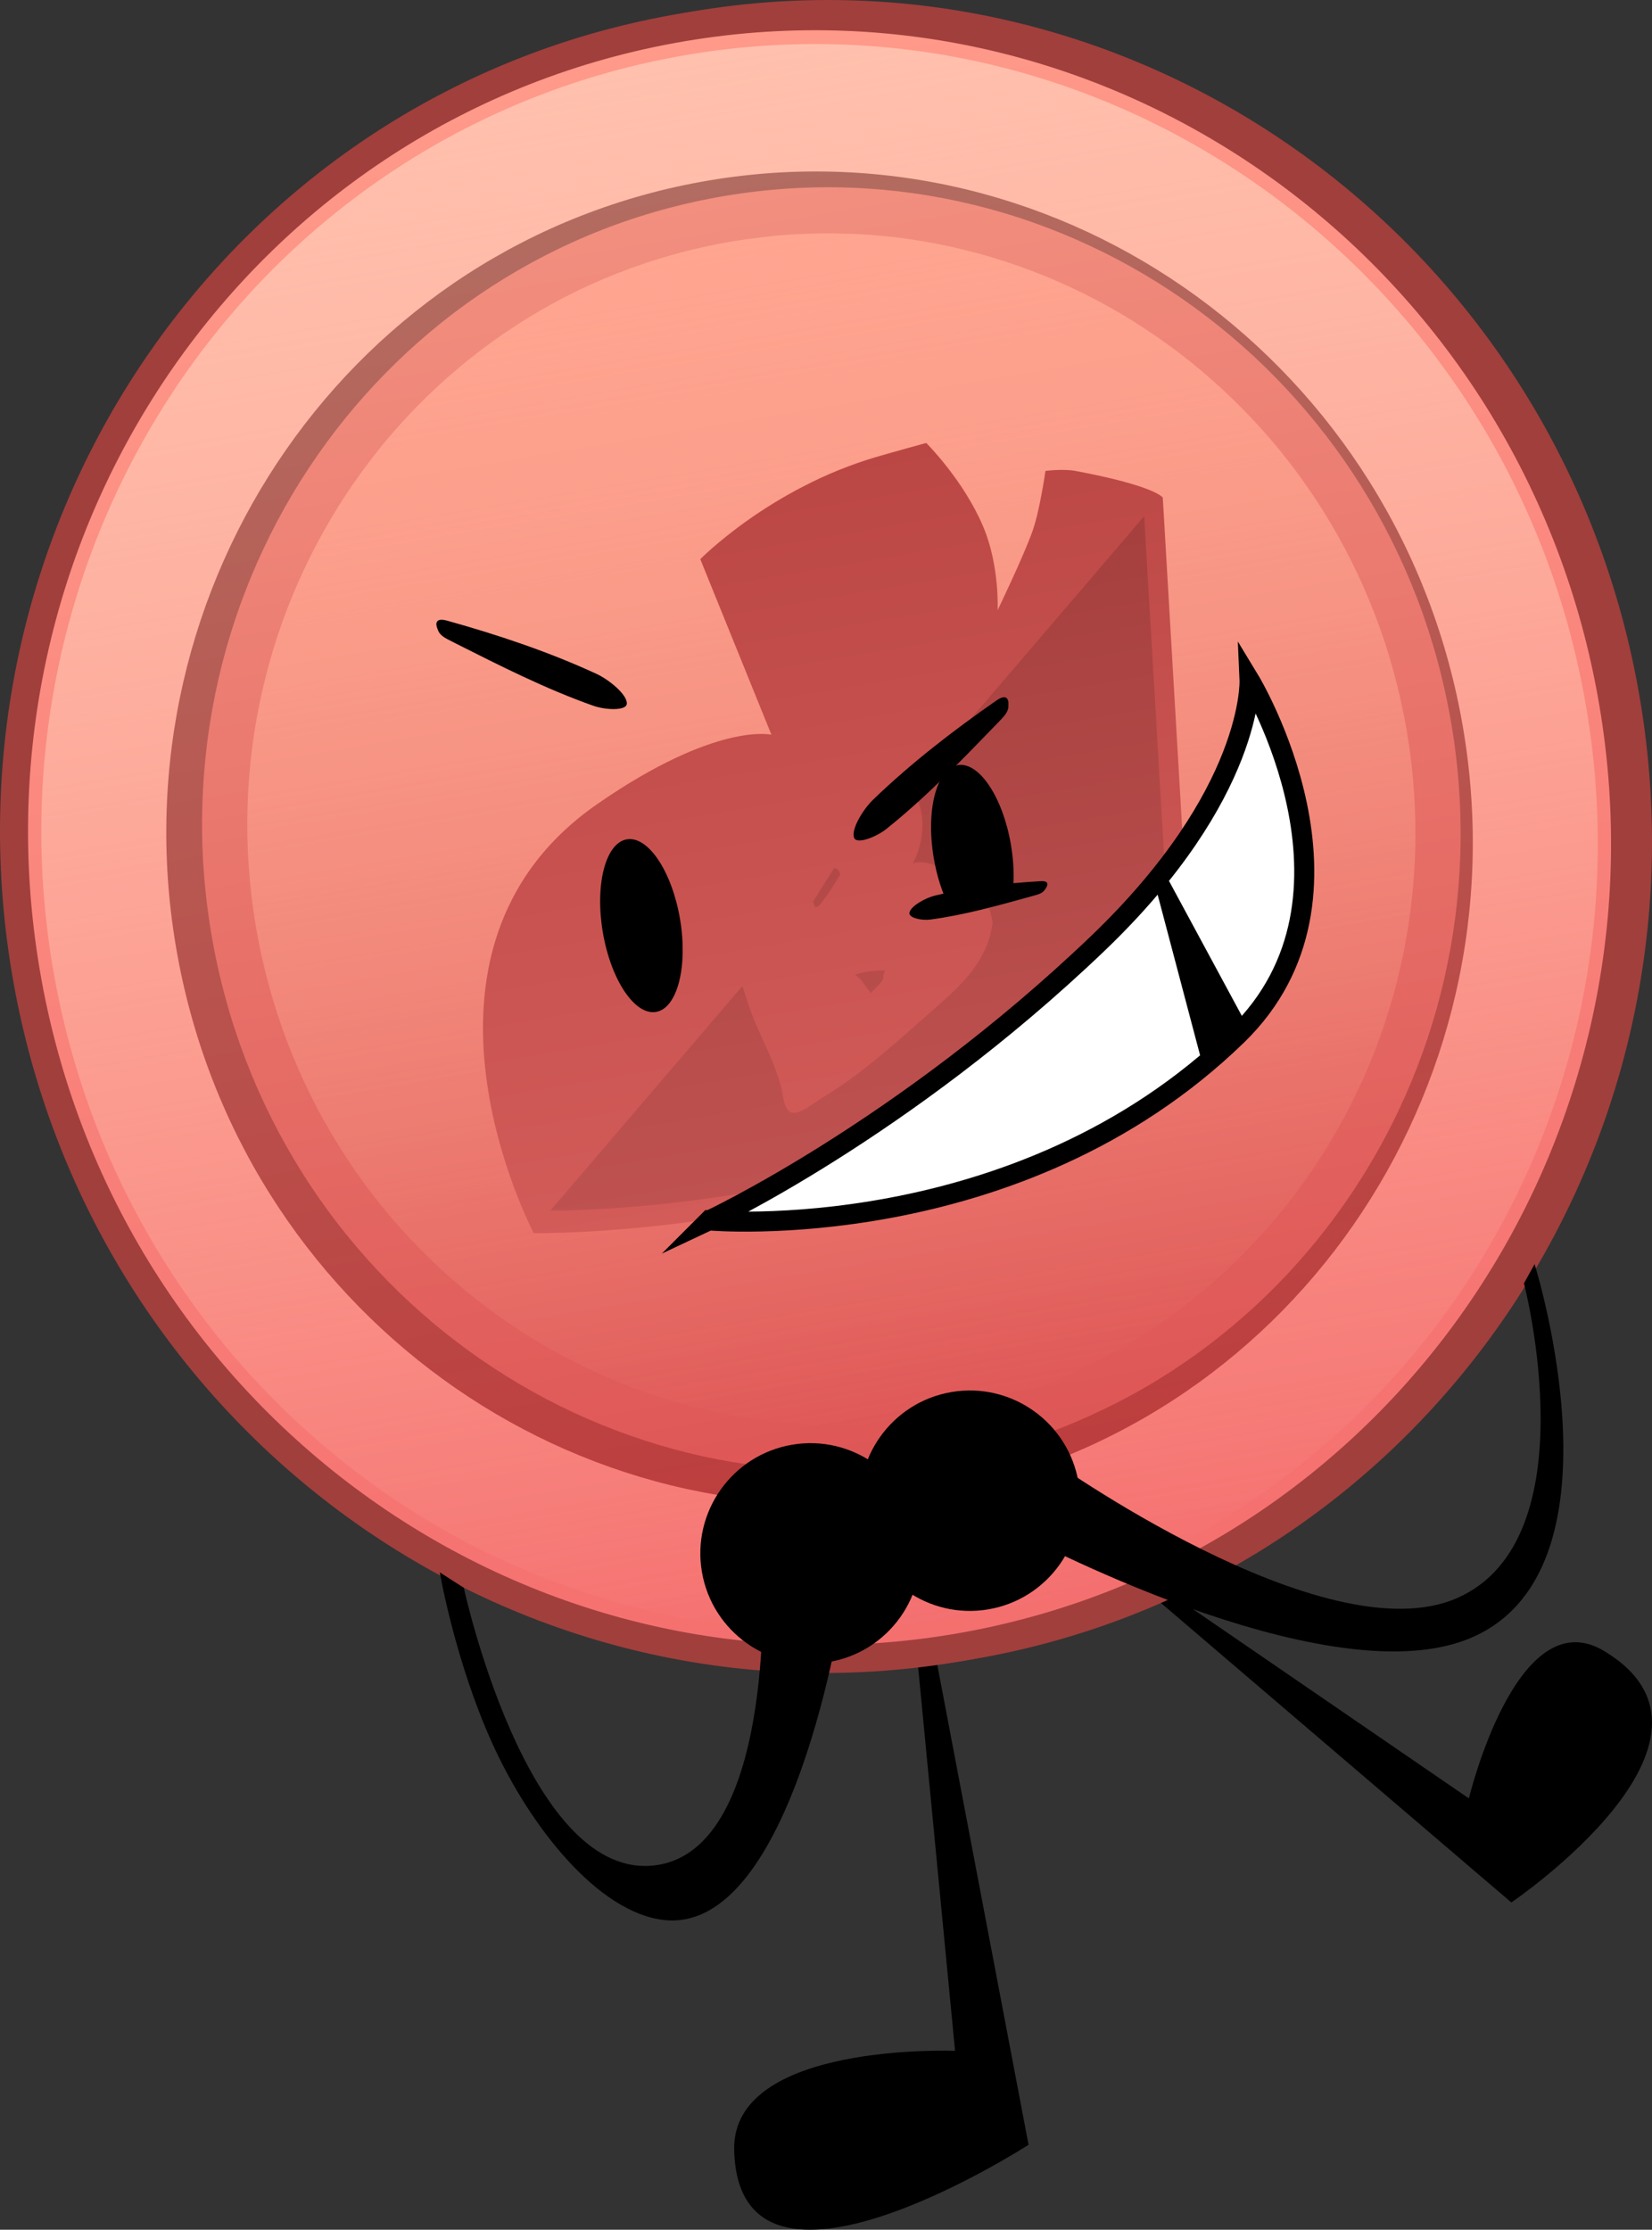 <svg version="1.1" xmlns="http://www.w3.org/2000/svg" xmlns:xlink="http://www.w3.org/1999/xlink" width="206.188" height="278.156" viewBox="0,0,206.188,278.156"><rect x="0" y="0" width="206.188" height="278.156" fill="#333333" stroke="none"/><defs><linearGradient x1="222.844" y1="43.191" x2="257.018" y2="245.336" gradientUnits="userSpaceOnUse" id="color-1"><stop offset="0" stop-color="#ff9a8a"/><stop offset="1" stop-color="#f46f6f"/></linearGradient><linearGradient x1="223.423" y1="46.613" x2="256.439" y2="241.913" gradientUnits="userSpaceOnUse" id="color-2"><stop offset="0" stop-color="#ffc0ad"/><stop offset="1" stop-color="#ffc0ad" stop-opacity="0"/></linearGradient><linearGradient x1="226.074" y1="62.296" x2="253.788" y2="226.231" gradientUnits="userSpaceOnUse" id="color-3"><stop offset="0" stop-color="#b36c61"/><stop offset="1" stop-color="#bd3d3d"/></linearGradient><linearGradient x1="228.193" y1="65.031" x2="254.89" y2="222.951" gradientUnits="userSpaceOnUse" id="color-4"><stop offset="0" stop-color="#f28f7f"/><stop offset="1" stop-color="#de5656"/></linearGradient><linearGradient x1="229.152" y1="70.703" x2="253.931" y2="217.279" gradientUnits="userSpaceOnUse" id="color-5"><stop offset="0" stop-color="#ffa590"/><stop offset="1" stop-color="#ffa590" stop-opacity="0"/></linearGradient><linearGradient x1="233.956" y1="99.121" x2="249.127" y2="188.861" gradientUnits="userSpaceOnUse" id="color-6"><stop offset="0" stop-color="#bb4745"/><stop offset="1" stop-color="#d35c59"/></linearGradient><linearGradient x1="234.382" y1="101.638" x2="248.702" y2="186.345" gradientUnits="userSpaceOnUse" id="color-7"><stop offset="0" stop-color="#a13d3c"/><stop offset="1" stop-color="#bf5250"/></linearGradient><linearGradient x1="238.556" y1="126.331" x2="247.022" y2="176.407" gradientUnits="userSpaceOnUse" id="color-8"><stop offset="0" stop-color="#a13d3c"/><stop offset="1" stop-color="#bf5250"/></linearGradient><linearGradient x1="226.266" y1="120.867" x2="253.725" y2="170.722" gradientUnits="userSpaceOnUse" id="color-9"><stop offset="0" stop-color="#a13d3c"/><stop offset="1" stop-color="#bf5250"/></linearGradient><linearGradient x1="221.233" y1="43.463" x2="255.407" y2="245.609" gradientUnits="userSpaceOnUse" id="color-10"><stop offset="0" stop-color="#ff9a8a"/><stop offset="1" stop-color="#f46f6f"/></linearGradient><linearGradient x1="221.812" y1="46.886" x2="254.828" y2="242.186" gradientUnits="userSpaceOnUse" id="color-11"><stop offset="0" stop-color="#ffc0ad"/><stop offset="1" stop-color="#ffc0ad" stop-opacity="0"/></linearGradient><linearGradient x1="224.463" y1="62.568" x2="252.177" y2="226.503" gradientUnits="userSpaceOnUse" id="color-12"><stop offset="0" stop-color="#b36c61"/><stop offset="1" stop-color="#bd3d3d"/></linearGradient><linearGradient x1="226.446" y1="64.498" x2="253.143" y2="222.418" gradientUnits="userSpaceOnUse" id="color-13"><stop offset="0" stop-color="#f28f7f"/><stop offset="1" stop-color="#de5656"/></linearGradient><linearGradient x1="227.405" y1="70.17" x2="252.185" y2="216.746" gradientUnits="userSpaceOnUse" id="color-14"><stop offset="0" stop-color="#ffa590"/><stop offset="1" stop-color="#ffa590" stop-opacity="0"/></linearGradient><linearGradient x1="232.209" y1="98.588" x2="247.38" y2="188.328" gradientUnits="userSpaceOnUse" id="color-15"><stop offset="0" stop-color="#bb4745"/><stop offset="1" stop-color="#d35c59"/></linearGradient><linearGradient x1="232.635" y1="101.105" x2="246.955" y2="185.812" gradientUnits="userSpaceOnUse" id="color-16"><stop offset="0" stop-color="#a13d3c"/><stop offset="1" stop-color="#bf5250"/></linearGradient><linearGradient x1="236.809" y1="125.798" x2="245.275" y2="175.874" gradientUnits="userSpaceOnUse" id="color-17"><stop offset="0" stop-color="#a13d3c"/><stop offset="1" stop-color="#bf5250"/></linearGradient><linearGradient x1="224.519" y1="120.334" x2="251.979" y2="170.189" gradientUnits="userSpaceOnUse" id="color-18"><stop offset="0" stop-color="#a13d3c"/><stop offset="1" stop-color="#bf5250"/></linearGradient></defs><g transform="translate(-136.032,-40.047)"><g data-paper-data="{&quot;isPaintingLayer&quot;:true}" fill-rule="nonzero" stroke-linejoin="miter" stroke-miterlimit="10" stroke-dasharray="" stroke-dashoffset="0" style="mix-blend-mode: normal"><path d="M252.334,244.143l12.073,63.462c0,0 -36.228,23.413 -36.741,0.641c-0.304,-13.495 27.567,-12.359 27.567,-12.359l-4.927,-51.188z" data-paper-data="{&quot;index&quot;:null}" fill="#000000" stroke="#000000" stroke-width="0" stroke-linecap="round"/><path d="M279.845,237.301l39.519,27.093c0,0 5.985,-24.938 16.885,-18.383c18.393,11.063 -11.585,31.365 -11.585,31.365l-46.281,-39.537z" fill="#000000" stroke="#000000" stroke-width="0" stroke-linecap="round"/><g><g><path d="M140.872,161.01c-9.437,-55.821 27.264,-108.57 81.973,-117.819c54.709,-9.249 106.709,28.505 116.146,84.326c9.437,55.821 -27.264,108.57 -81.973,117.819c-54.709,9.249 -106.709,-28.505 -116.146,-84.326z" fill="url(#color-1)" stroke="none" stroke-width="0" stroke-linecap="butt"/><path d="M144.226,160.443c-9.117,-53.931 26.34,-104.894 79.197,-113.829c52.856,-8.936 103.096,27.54 112.213,81.471c9.117,53.931 -26.34,104.894 -79.197,113.829c-52.856,8.936 -103.096,-27.54 -112.213,-81.471z" fill="url(#color-2)" stroke="none" stroke-width="0" stroke-linecap="butt"/><path d="M159.596,157.844c-7.653,-45.269 22.11,-88.048 66.478,-95.549c44.368,-7.501 86.539,23.117 94.192,68.387c7.653,45.269 -22.11,88.048 -66.478,95.549c-44.368,7.501 -86.539,-23.117 -94.192,-68.387z" fill="url(#color-3)" stroke="none" stroke-width="0" stroke-linecap="butt"/><path d="M164.155,157.074c-7.372,-43.608 21.299,-84.817 64.038,-92.042c42.74,-7.225 83.363,22.269 90.735,65.877c7.372,43.608 -21.299,84.817 -64.038,92.042c-42.74,7.225 -83.363,-22.269 -90.735,-65.877z" fill="url(#color-4)" stroke="none" stroke-width="0" stroke-linecap="butt"/><path d="M169.714,156.134c-6.843,-40.476 19.769,-78.724 59.438,-85.431c39.669,-6.706 77.375,20.669 84.218,61.145c6.843,40.476 -19.769,78.724 -59.438,85.431c-39.669,6.706 -77.375,-20.669 -84.218,-61.145z" fill="url(#color-5)" stroke="none" stroke-width="0" stroke-linecap="butt"/><path d="M247.122,97.595c2.054,-0.605 6.26,-1.758 6.26,-1.758c0,0 4.653,4.617 7.115,10.448c2.065,4.89 1.796,10.412 1.796,10.412c0,0 3.338,-6.904 4.406,-10.013c0.887,-2.582 1.563,-7.356 1.563,-7.356c0,0 2.218,-0.289 3.802,0.009c9.939,1.868 10.842,3.314 10.842,3.314l3.74,63.774l-7.404,6.429l-6.826,-4.852l-3.836,10.382c0,0 -9.461,6.43 -16.778,8.645c-25.723,7.788 -47.404,7.382 -47.404,7.382c0,0 -18.596,-35.134 7.932,-53.529c14.862,-10.305 21.733,-8.644 21.733,-8.644l-8.88,-21.901c0,0 8.665,-8.836 21.938,-12.742z" fill="url(#color-6)" stroke="#000000" stroke-width="0" stroke-linecap="round"/><path d="M280.586,104.969l3.53,60.197l-4.34,4.585l-8.93,-5.816l-3.783,12.519c0,0 -8.931,6.069 -15.837,8.16c-24.28,7.352 -44.745,6.968 -44.745,6.968l23.962,-28.007c0.568,1.807 1.154,3.608 1.925,5.331c1.132,2.525 2.504,5.25 3.048,7.959c0.175,0.87 0.298,2.71 1.673,2.531c1.005,-0.131 2.618,-1.506 3.546,-2.005c4.651,-2.837 8.74,-6.533 12.818,-10.137c3.807,-3.365 7.451,-6.246 8.219,-11.551c-0.569,-3.551 -2.358,-5.319 -5.642,-6.603c-1.143,-0.447 -3.089,-1.316 -4.344,-0.794c1.412,-2.461 1.957,-7.035 -0.317,-9.189z" fill="url(#color-7)" stroke="#000000" stroke-width="0" stroke-linecap="butt"/><path d="M248.07,161.648c0.34,-0.076 -0.083,0.458 -0.047,0.671c0.126,0.745 -1.023,1.466 -1.585,2.202c0.005,-0.015 0.008,-0.028 0.005,-0.037c-0.042,-0.138 -0.512,-0.702 -0.593,-0.824c-0.387,-0.582 -0.704,-1.011 -1.326,-1.489c1.216,-0.419 2.241,-0.498 3.546,-0.522z" fill="url(#color-8)" stroke="#000000" stroke-width="0" stroke-linecap="butt"/><path d="M242.631,149.733c-0.661,1.049 -1.287,2.13 -2.102,3.148c-0.236,0.295 -0.436,0.739 -0.82,0.839c-0.367,0.096 -0.278,-0.439 -0.471,-0.63l2.652,-4.21c0.415,0.03 0.694,0.275 0.742,0.853z" fill="url(#color-9)" stroke="#000000" stroke-width="0" stroke-linecap="butt"/><path d="M140.872,161.01c-9.437,-55.821 27.264,-108.57 81.973,-117.819c54.709,-9.249 106.709,28.505 116.146,84.326c9.437,55.821 -27.264,108.57 -81.973,117.819c-54.709,9.249 -106.709,-28.505 -116.146,-84.326z" fill="none" stroke="#a13f3c" stroke-width="3.5" stroke-linecap="butt"/></g><g><path d="M139.261,161.282c-9.437,-55.821 27.264,-108.57 81.973,-117.819c54.709,-9.249 106.709,28.505 116.146,84.326c9.437,55.821 -27.264,108.57 -81.973,117.819c-54.709,9.249 -106.709,-28.505 -116.146,-84.326z" fill="url(#color-10)" stroke="none" stroke-width="0" stroke-linecap="butt"/><path d="M142.615,160.715c-9.117,-53.931 26.34,-104.894 79.197,-113.829c52.856,-8.936 103.096,27.54 112.213,81.471c9.117,53.931 -26.34,104.894 -79.197,113.829c-52.856,8.936 -103.096,-27.54 -112.213,-81.471z" fill="url(#color-11)" stroke="none" stroke-width="0" stroke-linecap="butt"/><path d="M157.986,158.117c-7.653,-45.269 22.11,-88.048 66.478,-95.549c44.368,-7.501 86.539,23.117 94.192,68.387c7.653,45.269 -22.11,88.048 -66.478,95.549c-44.368,7.501 -86.539,-23.117 -94.192,-68.387z" fill="url(#color-12)" stroke="none" stroke-width="0" stroke-linecap="butt"/><path d="M162.408,156.541c-7.372,-43.608 21.299,-84.817 64.038,-92.042c42.74,-7.225 83.363,22.269 90.735,65.877c7.372,43.608 -21.299,84.817 -64.038,92.042c-42.74,7.225 -83.363,-22.269 -90.735,-65.877z" fill="url(#color-13)" stroke="none" stroke-width="0" stroke-linecap="butt"/><path d="M167.967,155.601c-6.843,-40.476 19.769,-78.724 59.438,-85.431c39.669,-6.706 77.375,20.669 84.218,61.145c6.843,40.476 -19.769,78.724 -59.438,85.431c-39.669,6.706 -77.375,-20.669 -84.218,-61.145z" fill="url(#color-14)" stroke="none" stroke-width="0" stroke-linecap="butt"/><path d="M245.375,97.062c2.054,-0.605 6.26,-1.758 6.26,-1.758c0,0 4.653,4.617 7.115,10.448c2.065,4.89 1.796,10.412 1.796,10.412c0,0 3.338,-6.904 4.406,-10.013c0.887,-2.582 1.563,-7.356 1.563,-7.356c0,0 2.218,-0.289 3.802,0.009c9.939,1.868 10.842,3.314 10.842,3.314l3.74,63.774l-7.404,6.429l-6.826,-4.852l-3.836,10.382c0,0 -9.461,6.43 -16.778,8.645c-25.723,7.788 -47.404,7.382 -47.404,7.382c0,0 -18.596,-35.134 7.932,-53.529c14.862,-10.305 21.733,-8.644 21.733,-8.644l-8.88,-21.901c0,0 8.665,-8.836 21.938,-12.742z" fill="url(#color-15)" stroke="#000000" stroke-width="0" stroke-linecap="round"/><path d="M278.839,104.436l3.53,60.197l-4.34,4.585l-8.93,-5.816l-3.783,12.519c0,0 -8.931,6.069 -15.837,8.16c-24.28,7.352 -44.745,6.968 -44.745,6.968l23.962,-28.007c0.568,1.807 1.154,3.608 1.925,5.331c1.132,2.525 2.504,5.25 3.048,7.959c0.175,0.87 0.298,2.71 1.673,2.531c1.005,-0.131 2.618,-1.506 3.546,-2.005c4.651,-2.837 8.74,-6.533 12.818,-10.137c3.807,-3.365 7.451,-6.246 8.219,-11.551c-0.569,-3.551 -2.358,-5.319 -5.642,-6.603c-1.143,-0.447 -3.089,-1.316 -4.344,-0.794c1.412,-2.461 1.957,-7.035 -0.317,-9.189z" fill="url(#color-16)" stroke="#000000" stroke-width="0" stroke-linecap="butt"/><path d="M246.323,161.115c0.34,-0.076 -0.083,0.458 -0.047,0.671c0.126,0.745 -1.023,1.466 -1.585,2.202c0.005,-0.015 0.008,-0.028 0.005,-0.037c-0.042,-0.138 -0.512,-0.702 -0.593,-0.824c-0.387,-0.582 -0.704,-1.011 -1.326,-1.489c1.216,-0.419 2.241,-0.498 3.546,-0.522z" fill="url(#color-17)" stroke="#000000" stroke-width="0" stroke-linecap="butt"/><path d="M240.884,149.2c-0.661,1.049 -1.287,2.13 -2.102,3.148c-0.236,0.295 -0.436,0.739 -0.82,0.839c-0.367,0.096 -0.278,-0.439 -0.471,-0.63l2.652,-4.21c0.415,0.03 0.694,0.275 0.742,0.853z" fill="url(#color-18)" stroke="#000000" stroke-width="0" stroke-linecap="butt"/><path d="M139.261,161.282c-9.437,-55.821 27.264,-108.57 81.973,-117.819c54.709,-9.249 106.709,28.505 116.146,84.326c9.437,55.821 -27.264,108.57 -81.973,117.819c-54.709,9.249 -106.709,-28.505 -116.146,-84.326z" fill="none" stroke="#a13f3c" stroke-width="3.5" stroke-linecap="butt"/></g></g><g stroke="#000000" stroke-linecap="round"><path d="M224.541,192.294c0,0 24.144,-11.275 48.421,-34.472c19.647,-18.773 19.026,-32.936 19.026,-32.936c0,0 16.356,26.929 -1.556,44.317c-27.363,26.563 -65.89,23.09 -65.89,23.09z" fill="#ffffff" stroke-width="2.5"/><path d="M281.325,148.812l10.403,19.26l-5.483,5.24l-6.113,-23.117z" fill="#000000" stroke-width="0"/></g><path d="M218.208,147.333c1.202,1.801 2.197,4.401 2.699,7.371c0.502,2.97 0.417,5.753 -0.126,7.849c-0.543,2.096 -1.543,3.506 -2.873,3.731c-1.329,0.225 -2.738,-0.778 -3.94,-2.579c-1.202,-1.801 -2.197,-4.401 -2.699,-7.371c-0.502,-2.97 -0.417,-5.753 0.126,-7.849c0.543,-2.096 1.543,-3.506 2.873,-3.731c1.329,-0.225 2.738,0.778 3.94,2.579z" data-paper-data="{&quot;index&quot;:null}" fill="#000000" stroke="none" stroke-width="0" stroke-linecap="butt"/><path d="M214.265,127.856c-0.085,0.882 -2.678,0.765 -4.167,0.238c-5.953,-2.1 -11.602,-4.966 -17.282,-7.826c-1.42,-0.715 -1.922,-0.936 -2.214,-1.857c-0.18,-0.465 -0.317,-1.372 1.264,-0.93c6.326,1.768 12.633,3.87 18.609,6.628c1.615,0.746 3.894,2.636 3.79,3.746z" data-paper-data="{&quot;index&quot;:null}" fill="#000000" stroke="none" stroke-width="0" stroke-linecap="round"/><path d="M245.001,139.811c4.738,-4.57 10.003,-8.628 15.396,-12.377c1.348,-0.937 1.517,-0.035 1.5,0.463c0.026,0.966 -0.375,1.34 -1.481,2.482c-4.424,4.568 -8.817,9.131 -13.749,13.072c-1.233,0.986 -3.644,1.95 -4.014,1.145c-0.463,-1.015 1.067,-3.549 2.348,-4.784z" data-paper-data="{&quot;index&quot;:null}" fill="#000000" stroke="none" stroke-width="0" stroke-linecap="round"/><path d="M259.511,138.073c1.202,1.801 2.197,4.401 2.699,7.371c0.346,2.045 0.413,4.001 0.244,5.705c-2.616,0.466 -5.434,1.093 -7.976,1.931c-0.84,-1.652 -1.519,-3.72 -1.906,-6.006c-0.502,-2.97 -0.417,-5.753 0.126,-7.849c0.543,-2.096 1.543,-3.506 2.873,-3.731c1.329,-0.225 2.738,0.778 3.94,2.579z" data-paper-data="{&quot;index&quot;:null}" fill="#000000" stroke="none" stroke-width="0" stroke-linecap="butt"/><path d="M252.743,151.767c4.377,-1.04 8.824,-1.543 13.212,-1.796c1.097,-0.063 0.816,0.582 0.603,0.894c-0.382,0.629 -0.747,0.709 -1.8,1c-4.211,1.164 -8.403,2.338 -12.625,2.897c-1.056,0.141 -2.725,-0.202 -2.591,-0.866c0.171,-0.834 2.018,-1.848 3.201,-2.13z" data-paper-data="{&quot;index&quot;:null}" fill="#000000" stroke="none" stroke-width="0" stroke-linecap="round"/><path d="M234.9,220.273c3.74,-0.632 7.386,0.314 10.255,2.353c2.869,2.039 4.961,5.172 5.593,8.912c0.632,3.74 -0.314,7.386 -2.353,10.255c-2.039,2.869 -5.172,4.961 -8.912,5.593c-3.74,0.632 -7.386,-0.314 -10.255,-2.353c-2.869,-2.039 -4.961,-5.172 -5.593,-8.912c-0.632,-3.74 0.314,-7.386 2.353,-10.255c2.039,-2.869 5.172,-4.961 8.912,-5.593z" fill="#000000" stroke="none" stroke-width="1.018" stroke-linecap="butt"/><path d="M266.721,221.818c0,0 34.64,24.928 51.232,17.56c16.593,-7.368 8.287,-39.244 8.287,-39.244l1.326,-2.387c0,0 12.245,38.858 -8.514,46.851c-18.187,7.002 -56.044,-13.379 -56.044,-13.379z" fill="#000000" stroke="#000000" stroke-width="0" stroke-linecap="round"/><path d="M254.793,213.701c3.74,-0.632 7.386,0.314 10.255,2.353c2.869,2.039 4.961,5.172 5.593,8.912c0.632,3.74 -0.314,7.386 -2.353,10.255c-2.039,2.869 -5.172,4.961 -8.912,5.593c-3.74,0.632 -7.386,-0.314 -10.255,-2.353c-2.869,-2.039 -4.961,-5.172 -5.593,-8.912c-0.632,-3.74 0.314,-7.386 2.353,-10.255c2.039,-2.869 5.172,-4.961 8.912,-5.593z" fill="#000000" stroke="none" stroke-width="1.018" stroke-linecap="butt"/><path d="M193.92,238.118c0,0 7.758,35.83 23.353,34.678c15.595,-1.153 13.897,-35.63 13.897,-35.63l10.009,3.166c0,0 -6.14,41.029 -22.276,39.233c-8.174,-0.91 -16.678,-11.537 -21.448,-22.078c-4.646,-10.267 -6.533,-21.291 -6.533,-21.291z" fill="#000000" stroke="#000000" stroke-width="0" stroke-linecap="round"/></g></g></svg>